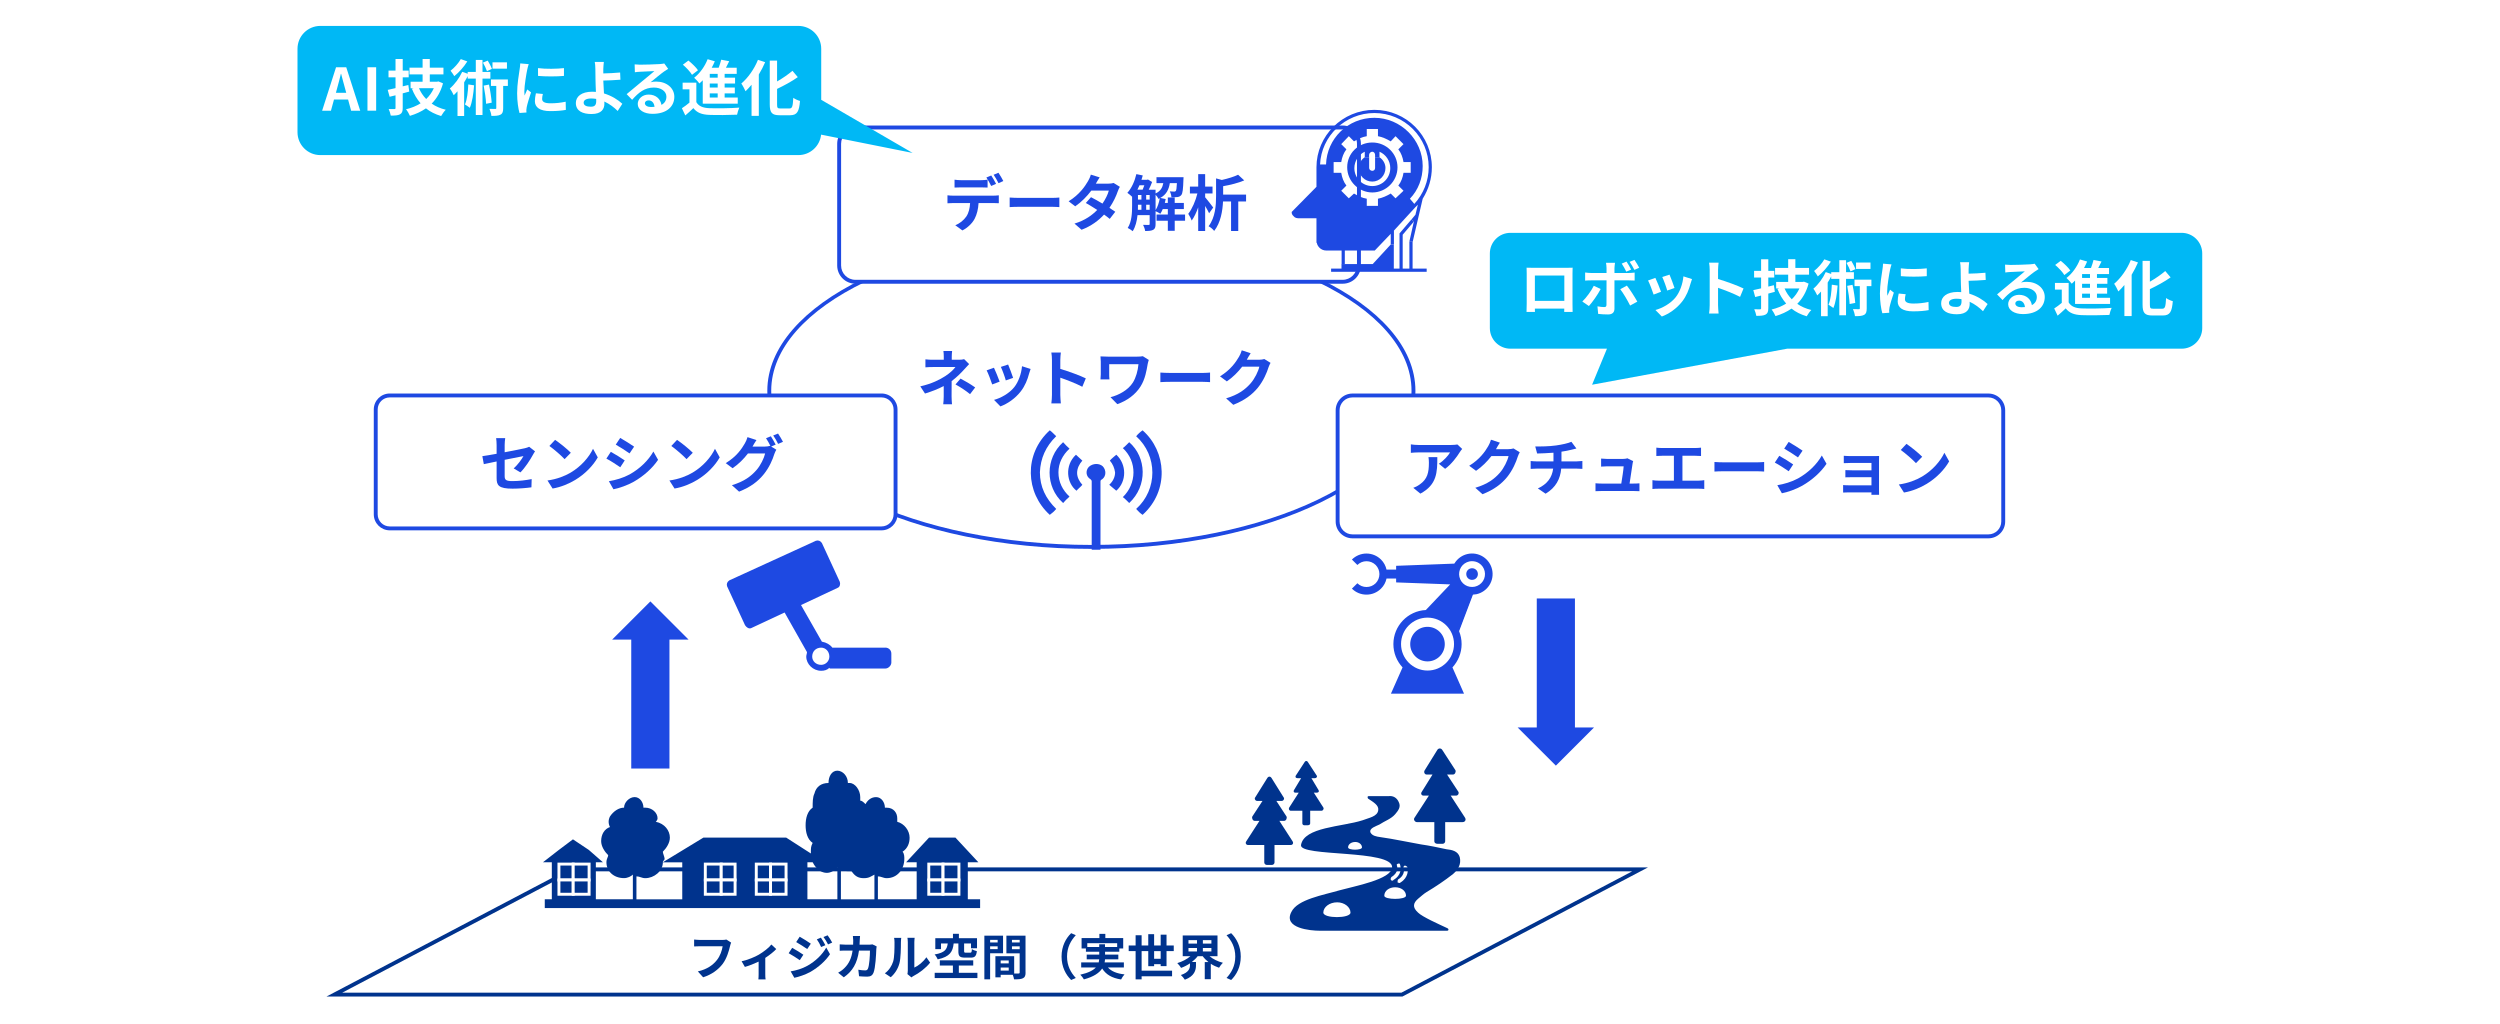 <?xml version="1.0" encoding="UTF-8"?><svg id="_レイヤー_2" xmlns="http://www.w3.org/2000/svg" width="820" height="336" viewBox="0 0 820 336"><defs><style>.cls-1,.cls-2,.cls-3,.cls-4{fill-rule:evenodd;}.cls-1,.cls-5{fill:#fff;}.cls-2,.cls-6{fill:#00338d;}.cls-7,.cls-4{fill:#00b8f5;}.cls-3,.cls-8{fill:#1e49e2;}</style></defs><g id="_レイヤー_3"><rect class="cls-5" width="820" height="336"/></g><g id="_レイヤー_1-2"><polygon class="cls-1" points="109.67 326.23 187.79 285.15 537.94 285.15 459.83 326.23 109.67 326.23"/><path class="cls-6" d="M459.99,326.87H107.07l80.55-42.36h352.91l-80.55,42.36ZM112.27,325.59h347.4l75.68-39.79H187.94l-75.68,39.79Z"/><path class="cls-1" d="M252.31,128.2c0-28.27,47.3-51.19,105.65-51.19s105.65,22.92,105.65,51.19-47.3,51.19-105.65,51.19-105.65-22.92-105.65-51.19"/><path class="cls-8" d="M357.97,180.03c-58.61,0-106.29-23.25-106.29-51.83s47.68-51.83,106.29-51.83,106.29,23.25,106.29,51.83-47.68,51.83-106.29,51.83ZM357.97,77.64c-57.9,0-105.01,22.68-105.01,50.55s47.11,50.55,105.01,50.55,105.01-22.68,105.01-50.55-47.11-50.55-105.01-50.55Z"/><path class="cls-8" d="M317.88,119.42c-.5.5-1.12,1.18-1.54,1.66-1.02,1.16-2.54,2.66-4.2,3.92,0,1.6-.02,3.78-.02,5.04,0,.8.08,1.94.14,2.56h-2.88c.08-.56.16-1.76.16-2.56v-3.42c-1.84.98-3.98,1.8-6.14,2.46l-1.54-2.36c3.86-.86,6.44-2.24,8.16-3.34,1.54-1,2.78-2.16,3.36-3h-7.24c-.72,0-1.98.04-2.6.1v-2.62c.76.12,1.86.14,2.56.14h3.46v-1.04c0-.62-.04-1.34-.12-1.84h2.86c-.06.48-.12,1.22-.12,1.84v1.04h2.4c.62,0,1.18-.06,1.66-.2l1.64,1.62ZM315.06,124.18c1.84,1,2.88,1.58,4.8,2.9l-1.68,2.2c-1.74-1.38-3.04-2.22-4.78-3.18l1.66-1.92Z"/><path class="cls-8" d="M327.88,125.18l-2.44.92c-.34-1.08-1.34-3.74-1.82-4.62l2.4-.86c.5,1.02,1.46,3.44,1.86,4.56ZM338.04,121.02c-.24.64-.36,1.06-.48,1.46-.52,2.02-1.36,4.1-2.72,5.86-1.86,2.4-4.36,4.08-6.7,4.96l-2.1-2.14c2.2-.58,4.98-2.1,6.64-4.18,1.36-1.7,2.32-4.36,2.54-6.86l2.82.9ZM332.3,123.94l-2.4.84c-.24-.98-1.12-3.4-1.62-4.44l2.38-.78c.38.86,1.36,3.46,1.64,4.38Z"/><path class="cls-8" d="M355,126.86c-2.06-1.08-5.06-2.24-7.22-2.98v5.66c0,.58.1,1.98.18,2.78h-3.12c.12-.78.2-1.98.2-2.78v-11.48c0-.72-.06-1.72-.2-2.42h3.12c-.08.7-.18,1.58-.18,2.42v2.94c2.68.78,6.52,2.2,8.36,3.1l-1.14,2.76Z"/><path class="cls-8" d="M376.8,118.06c-.12.3-.3,1.06-.36,1.34-.36,2.1-.82,5-2.38,7.42-1.66,2.62-4.38,4.62-7.58,5.74l-2.24-2.28c2.7-.66,5.78-2.32,7.36-4.82,1-1.62,1.62-3.84,1.82-6h-9.6v3.34c0,.3,0,1,.08,1.64h-2.94c.06-.62.1-1.12.1-1.64v-4.22c0-.54-.04-1.14-.1-1.68.64.04,1.52.08,2.44.08h9.56c.68,0,1.38-.04,1.9-.14l1.94,1.22Z"/><path class="cls-8" d="M380.6,122.2c.72.06,2.18.12,3.22.12h10.74c.92,0,1.82-.08,2.34-.12v3.14c-.48-.02-1.5-.1-2.34-.1h-10.74c-1.14,0-2.48.04-3.22.1v-3.14Z"/><path class="cls-8" d="M416.74,119.02c-.22.38-.5.94-.66,1.44-.54,1.78-1.68,4.44-3.48,6.68-1.9,2.32-4.32,4.14-8.08,5.64l-2.36-2.12c4.1-1.22,6.32-2.96,8.06-4.94,1.36-1.56,2.52-3.96,2.84-5.46h-5.62c-1.34,1.74-3.08,3.5-5.04,4.84l-2.24-1.66c3.5-2.14,5.24-4.72,6.24-6.44.3-.5.72-1.42.9-2.1l2.92.96c-.48.7-.98,1.6-1.22,2.04l-.06.1h4.02c.62,0,1.28-.1,1.74-.24l2.04,1.26Z"/><path class="cls-5" d="M280.57,41.82h159.82c2.95,0,5.34,2.39,5.34,5.34v39.92c0,2.95-2.39,5.34-5.34,5.34h-159.82c-2.94,0-5.34-2.39-5.34-5.34v-39.93c0-2.94,2.39-5.34,5.34-5.34Z"/><path class="cls-8" d="M440.4,93.06h-159.82c-3.3,0-5.98-2.68-5.98-5.98v-39.93c0-3.3,2.68-5.98,5.98-5.98h159.82c3.3,0,5.98,2.68,5.98,5.98v39.93c0,3.3-2.68,5.98-5.98,5.98ZM280.57,42.46c-2.59,0-4.69,2.11-4.69,4.69v39.93c0,2.59,2.11,4.7,4.69,4.7h159.82c2.59,0,4.7-2.11,4.7-4.7v-39.93c0-2.59-2.11-4.69-4.7-4.69h-159.82Z"/><path class="cls-8" d="M325.79,64.18c.42,0,1.3-.04,1.82-.12v2.6c-.5-.04-1.26-.06-1.82-.06h-4.82c-.12,2.06-.56,3.74-1.28,5.14-.7,1.38-2.24,2.94-4.02,3.84l-2.34-1.7c1.42-.54,2.82-1.68,3.62-2.86.82-1.24,1.16-2.74,1.24-4.42h-5.5c-.58,0-1.36.04-1.92.08v-2.62c.6.08,1.3.12,1.92.12h13.1ZM315.23,61.46c-.68,0-1.54.02-2.14.06v-2.58c.64.1,1.46.16,2.14.16h6.54c.68,0,1.48-.06,2.16-.16v2.58c-.68-.04-1.46-.06-2.16-.06h-6.54ZM325.11,61c-.42-.82-1.04-2-1.58-2.78l1.6-.66c.5.74,1.2,2,1.58,2.74l-1.6.7ZM327.51,60.08c-.42-.84-1.06-2-1.6-2.76l1.58-.66c.52.76,1.26,2.02,1.6,2.72l-1.58.7Z"/><path class="cls-8" d="M331.17,64.79c.72.06,2.18.12,3.22.12h10.74c.92,0,1.82-.08,2.34-.12v3.14c-.48-.02-1.5-.1-2.34-.1h-10.74c-1.14,0-2.48.04-3.22.1v-3.14Z"/><path class="cls-8" d="M367.31,61.28c-.22.38-.48.92-.66,1.42-.52,1.54-1.44,3.56-2.76,5.48.74.46,1.42.92,1.92,1.28l-1.82,2.34c-.48-.42-1.12-.9-1.86-1.42-1.78,1.94-4.14,3.74-7.38,4.98l-2.32-2.02c3.54-1.08,5.8-2.78,7.46-4.48-1.36-.88-2.72-1.7-3.74-2.28l1.7-1.9c1.06.54,2.42,1.3,3.76,2.1.98-1.42,1.78-3.06,2.08-4.26h-5.74c-1.4,1.86-3.26,3.78-5.28,5.16l-2.16-1.66c3.52-2.16,5.38-4.9,6.38-6.64.3-.48.72-1.4.9-2.1l2.9.9c-.48.7-1,1.62-1.24,2.04l-.02.02h4.1c.62,0,1.3-.08,1.74-.22l2.04,1.26Z"/><path class="cls-8" d="M388.71,72.41h-3.4v3.3h-2.26v-3.3h-3.7v-2.04h3.7v-1.8h-1.66c-.24.58-.5,1.1-.8,1.54-.34-.24-1.06-.62-1.56-.84v4.22c0,.94-.16,1.54-.76,1.88-.62.34-1.44.4-2.66.4-.06-.58-.38-1.48-.68-2.02.8.04,1.58.04,1.82.04s.34-.08.34-.34v-2.88h-3.98c-.2,1.88-.66,3.82-1.58,5.26-.34-.32-1.2-.86-1.64-1.06,1.34-2.06,1.44-5.04,1.44-7.28v-2.96c-.4-.4-1.14-1-1.56-1.28,1.36-1.46,2.42-3.8,2.96-6.14l2.1.44c-.12.48-.26.96-.42,1.42h1.82l.3-.1,1.36.84c-.28.78-.68,1.7-1.1,2.52h2.24v1.22c1.66-.76,2.26-1.92,2.54-3.38h-2.24v-1.94h8.88s-.02.5-.04.76c-.1,3.18-.26,4.56-.7,5.08-.34.42-.72.58-1.22.66-.44.06-1.22.08-2.02.06-.04-.62-.24-1.42-.54-1.92.62.06,1.16.08,1.44.08.24,0,.4-.04.54-.22.18-.22.28-.9.36-2.56h-2.32c-.34,2.08-1.1,3.74-3.14,4.86l1.78.36c-.08.42-.16.86-.28,1.28h.98v-1.8h2.26v1.8h3v2h-3v1.8h3.4v2.04ZM373.75,60.76c-.22.5-.44,1-.68,1.46h1.72c.2-.44.38-.96.56-1.46h-1.6ZM373.25,67.49c0,.42,0,.86-.02,1.32h1.16v-1.66h-1.14v.34ZM373.25,65.47h1.14v-1.5h-1.14v1.5ZM375.95,65.47h1.14v-1.5h-1.14v1.5ZM377.09,68.81v-1.66h-1.14v1.66h1.14ZM379.03,68.93c.66-1.02,1.14-2.48,1.38-3.9-.14.06-.28.14-.42.2-.18-.4-.58-.96-.96-1.36v5.06Z"/><path class="cls-8" d="M396.59,69.95c-.28-.62-.78-1.52-1.3-2.4v8.22h-2.28v-7.76c-.6,1.7-1.34,3.26-2.14,4.34-.22-.68-.74-1.62-1.12-2.22,1.26-1.58,2.42-4.3,3-6.68h-2.46v-2.24h2.72v-4.1h2.28v4.1h2.42v2.24h-2.42v1.26c.68.78,2.28,2.84,2.64,3.36l-1.34,1.88ZM408.71,66.07h-2.56v9.7h-2.36v-9.7h-2.64c-.14,3.06-.76,6.96-2.9,9.68-.34-.5-1.26-1.28-1.84-1.54,2.24-2.94,2.46-6.96,2.46-9.92v-5.78l1.88.52c2.02-.46,4-1.06,5.34-1.72l2.02,1.86c-2,.86-4.56,1.48-6.92,1.9v2.76h7.52v2.24Z"/><path class="cls-5" d="M127.84,129.71h161.3c2.54,0,4.6,2.06,4.6,4.6v34.4c0,2.54-2.06,4.6-4.6,4.6H127.84c-2.54,0-4.6-2.06-4.6-4.6v-34.4c0-2.54,2.06-4.6,4.6-4.6Z"/><path class="cls-8" d="M289.15,173.95H127.84c-2.89,0-5.24-2.35-5.24-5.24v-34.4c0-2.89,2.35-5.24,5.24-5.24h161.3c2.89,0,5.24,2.35,5.24,5.24v34.4c0,2.89-2.35,5.24-5.24,5.24ZM127.84,130.35c-2.18,0-3.96,1.77-3.96,3.96v34.4c0,2.18,1.77,3.96,3.96,3.96h161.3c2.18,0,3.96-1.77,3.96-3.96v-34.4c0-2.18-1.77-3.96-3.96-3.96H127.84Z"/><path class="cls-8" d="M168.49,153.64c1.32-1.18,2.64-3,3.2-4.04-.62.12-3.32.66-6.16,1.22v5.3c0,1.24.36,1.68,2.54,1.68s4.34-.28,6.32-.66l-.08,2.7c-1.66.24-4.06.44-6.2.44-4.56,0-5.22-1.1-5.22-3.46v-5.46c-1.78.36-3.36.68-4.2.88l-.48-2.62c.94-.12,2.7-.42,4.68-.78v-2.86c0-.66-.06-1.68-.16-2.28h2.98c-.1.6-.18,1.6-.18,2.28v2.36c2.92-.54,5.72-1.12,6.62-1.32.56-.14,1.04-.28,1.42-.48l1.92,1.5c-.18.28-.48.72-.66,1.08-.88,1.66-2.7,4.42-4.14,5.82l-2.2-1.3Z"/><path class="cls-8" d="M187.23,154.98c3.4-2.02,6.02-5.08,7.28-7.78l1.56,2.82c-1.52,2.7-4.18,5.46-7.4,7.4-2.02,1.22-4.6,2.34-7.42,2.82l-1.68-2.64c3.12-.44,5.72-1.46,7.66-2.62ZM187.23,148.5l-2.04,2.1c-1.04-1.12-3.54-3.3-5-4.32l1.88-2c1.4.94,4,3.02,5.16,4.22Z"/><path class="cls-8" d="M204.91,151.02l-1.46,2.24c-1.14-.78-3.2-2.14-4.56-2.84l1.46-2.22c1.34.72,3.54,2.1,4.56,2.82ZM206.53,155.6c3.4-1.9,6.18-4.64,7.78-7.5l1.54,2.72c-1.86,2.76-4.68,5.3-7.96,7.18-2.04,1.16-4.9,2.16-6.68,2.48l-1.5-2.64c2.24-.38,4.64-1.06,6.82-2.24ZM207.99,146.5l-1.5,2.22c-1.12-.78-3.2-2.14-4.52-2.88l1.46-2.2c1.32.74,3.52,2.14,4.56,2.86Z"/><path class="cls-8" d="M227.23,154.98c3.4-2.02,6.02-5.08,7.28-7.78l1.56,2.82c-1.52,2.7-4.18,5.46-7.4,7.4-2.02,1.22-4.6,2.34-7.42,2.82l-1.68-2.64c3.12-.44,5.72-1.46,7.66-2.62ZM227.23,148.5l-2.04,2.1c-1.04-1.12-3.54-3.3-5-4.32l1.88-2c1.4.94,4,3.02,5.16,4.22Z"/><path class="cls-8" d="M252.94,146.46l1.7,1.04c-.22.38-.5.94-.66,1.42-.54,1.8-1.68,4.46-3.5,6.68-1.9,2.34-4.3,4.16-8.06,5.66l-2.36-2.12c4.08-1.22,6.3-2.96,8.06-4.96,1.36-1.54,2.52-3.96,2.84-5.44h-5.64c-1.32,1.74-3.06,3.5-5.04,4.84l-2.24-1.68c3.52-2.12,5.26-4.7,6.24-6.42.32-.5.72-1.42.9-2.1l2.94.96c-.48.7-1,1.6-1.24,2.04l-.06.1h4.02c.62,0,1.3-.1,1.74-.24l.14.08c-.4-.8-.96-1.86-1.46-2.58l1.58-.64c.5.72,1.2,2,1.58,2.74l-1.48.62ZM255.2,142.2c.52.74,1.26,2.02,1.62,2.72l-1.6.68c-.4-.84-1.04-2-1.6-2.76l1.58-.64Z"/><path class="cls-5" d="M443.61,129.71h208.58c2.69,0,4.87,2.18,4.87,4.87v36.47c0,2.69-2.18,4.87-4.87,4.87h-208.58c-2.69,0-4.87-2.18-4.87-4.87v-36.47c0-2.69,2.18-4.87,4.87-4.87Z"/><path class="cls-8" d="M652.19,176.57h-208.58c-3.04,0-5.51-2.47-5.51-5.51v-36.47c0-3.04,2.47-5.51,5.51-5.51h208.58c3.04,0,5.51,2.47,5.51,5.51v36.47c0,3.04-2.47,5.51-5.51,5.51ZM443.61,130.35c-2.33,0-4.23,1.9-4.23,4.23v36.47c0,2.33,1.9,4.23,4.23,4.23h208.58c2.33,0,4.23-1.9,4.23-4.23v-36.47c0-2.33-1.9-4.23-4.23-4.23h-208.58Z"/><path class="cls-8" d="M479.6,147.25c-.22.26-.6.74-.78,1.04-.94,1.56-2.84,4.08-4.82,5.48l-2.06-1.66c1.6-.98,3.16-2.74,3.68-3.72h-10.42c-.84,0-1.5.06-2.44.14v-2.78c.76.12,1.6.2,2.44.2h10.78c.56,0,1.66-.06,2.02-.18l1.6,1.48ZM471.44,149.95c0,4.96-.1,9.04-5.56,11.96l-2.32-1.9c.64-.22,1.36-.56,2.1-1.1,2.54-1.76,3.02-3.88,3.02-7.16,0-.62-.04-1.16-.14-1.8h2.9Z"/><path class="cls-8" d="M498.48,148.35c-.22.38-.5.94-.66,1.44-.54,1.78-1.68,4.44-3.48,6.68-1.9,2.32-4.32,4.14-8.08,5.64l-2.36-2.12c4.1-1.22,6.32-2.96,8.06-4.94,1.36-1.56,2.52-3.96,2.84-5.46h-5.62c-1.34,1.74-3.08,3.5-5.04,4.84l-2.24-1.66c3.5-2.14,5.24-4.72,6.24-6.44.3-.5.72-1.42.9-2.1l2.92.96c-.48.7-.98,1.6-1.22,2.04l-.06.1h4.02c.62,0,1.28-.1,1.74-.24l2.04,1.26Z"/><path class="cls-8" d="M517.2,151.33c.42,0,1.38-.08,1.82-.12v2.58c-.54-.04-1.22-.08-1.76-.08h-5.18c-.3,3.36-1.74,6.2-5.12,8.22l-2.54-1.72c3.04-1.4,4.64-3.54,5.02-6.5h-5.5c-.62,0-1.36.04-1.88.08v-2.58c.54.06,1.22.12,1.84.12h5.64v-2.84c-1.92.16-4.02.22-5.36.26l-.62-2.32c1.52.04,4.62,0,6.82-.32,2-.28,4.04-.74,5.04-1.2l1.64,2.2c-.68.16-1.2.3-1.54.38-.98.26-2.16.48-3.36.66v3.18h5.04Z"/><path class="cls-8" d="M535.78,158.61c.52,0,1.44-.02,1.96-.08v2.58c-.4-.02-1.38-.06-1.9-.06h-10.54c-.72,0-1.22.02-1.98.06v-2.6c.54.06,1.28.1,1.98.1h6.48c.28-1.7.72-4.54.78-5.66h-5.4c-.64,0-1.42.06-2,.1v-2.64c.52.06,1.44.12,1.98.12h5.12c.42,0,1.24-.08,1.5-.22l1.92.94c-.1.26-.16.64-.2.84-.16,1.18-.68,4.62-.98,6.52h1.28Z"/><path class="cls-8" d="M557.14,157.65c.72,0,1.36-.08,1.86-.16v2.9c-.56-.08-1.4-.1-1.86-.1h-13.18c-.6,0-1.3.02-1.96.1v-2.9c.62.12,1.34.16,1.96.16h5.08v-8.16h-3.86c-.54,0-1.4.04-1.9.08v-2.74c.52.08,1.34.12,1.9.12h10.88c.6,0,1.3-.06,1.88-.12v2.74c-.6-.04-1.3-.08-1.88-.08h-4.22v8.16h5.3Z"/><path class="cls-8" d="M562.34,151.53c.72.06,2.18.12,3.22.12h10.74c.92,0,1.82-.08,2.34-.12v3.14c-.48-.02-1.5-.1-2.34-.1h-10.74c-1.14,0-2.48.04-3.22.1v-3.14Z"/><path class="cls-8" d="M588.16,152.33l-1.46,2.24c-1.14-.78-3.2-2.14-4.56-2.84l1.46-2.22c1.34.72,3.54,2.1,4.56,2.82ZM589.78,156.91c3.4-1.9,6.18-4.64,7.78-7.5l1.54,2.72c-1.86,2.76-4.68,5.3-7.96,7.18-2.04,1.16-4.9,2.16-6.68,2.48l-1.5-2.64c2.24-.38,4.64-1.06,6.82-2.24ZM591.24,147.81l-1.5,2.22c-1.12-.78-3.2-2.14-4.52-2.88l1.46-2.2c1.32.74,3.52,2.14,4.56,2.86Z"/><path class="cls-8" d="M616.32,160.94c0,.32.02,1,.02,1.36h-2.52c.02-.18.02-.5.02-.8h-7.58c-.56,0-1.38.04-1.72.06v-2.46c.34.04,1.02.08,1.74.08h7.56v-2.66h-6.38c-.76,0-1.72.02-2.18.04v-2.36c.52.04,1.42.06,2.18.06h6.38v-2.42h-6.6c-.74,0-2,.04-2.48.08v-2.42c.52.06,1.74.1,2.48.1h7.56c.48,0,1.22-.02,1.54-.04-.02.26-.02.92-.02,1.34v10.04Z"/><path class="cls-8" d="M630.48,156.29c3.4-2.02,6.02-5.08,7.28-7.78l1.56,2.82c-1.52,2.7-4.18,5.46-7.4,7.4-2.02,1.22-4.6,2.34-7.42,2.82l-1.68-2.64c3.12-.44,5.72-1.46,7.66-2.62ZM630.48,149.81l-2.04,2.1c-1.04-1.12-3.54-3.3-5-4.32l1.88-2c1.4.94,4,3.02,5.16,4.22Z"/><path class="cls-3" d="M476.08,218.85l3.38,7.6h-22.48l3.38-7.6c2.16,1.92,4.89,3.08,7.86,3.08s5.7-1.16,7.86-3.08"/><path class="cls-3" d="M483.43,193.71l-5.1,13.44c-2.25-3.59-6.05-6.14-10.45-6.68l9.89-10.48c.65.97,1.48,1.83,2.53,2.48.97.63,2.02,1.02,3.13,1.23"/><path class="cls-3" d="M458.38,186.1l18.93-.91c-.44,1.86-.42,3.83,0,5.66l-18.93-.91v-3.85Z"/><path class="cls-3" d="M476.92,211.25c0-4.77-3.89-8.67-8.69-8.67s-8.69,3.89-8.69,8.67,3.89,8.69,8.69,8.69,8.69-3.89,8.69-8.69M476.38,186.31l-17.01.63v2.69l17.01.63c-.37-1.25-.39-2.64,0-3.94M478.26,226.09l-3.01-6.12c-1.92,1.55-4.38,2.48-7.02,2.48s-5.1-.93-7.02-2.48l-3.01,6.12h20.07ZM477.7,205.3l3.94-10.36c-.86-.16-1.69-.49-2.43-.95-.81-.51-1.46-1.16-1.95-1.9l-7.67,8.07c3.41.42,6.35,2.36,8.11,5.15M486.42,190.58c1.25-1.99.67-4.61-1.3-5.86-.7-.44-1.48-.65-2.27-.65-.3,0-.62.02-.93.09-1.11.26-2.06.9-2.67,1.85-1.25,1.97-.67,4.61,1.3,5.86.95.6,2.09.79,3.2.56,1.11-.25,2.04-.9,2.67-1.85M486.46,182.61c3.13,1.99,4.06,6.16,2.06,9.32-.97,1.51-2.46,2.57-4.22,2.97-.39.07-.79.12-1.18.14l-4.54,11.98c.53,1.32.83,2.74.83,4.24,0,2.94-1.16,5.63-3.01,7.65l3.8,8.62h-23.98l3.82-8.62c-1.88-2.02-3.01-4.71-3.01-7.65,0-5.98,4.73-10.89,10.64-11.17l7.99-8.41-17.73-.65v-1.27h-3.15c-.26,1.25-.88,2.39-1.81,3.31-1.27,1.27-2.97,1.97-4.77,1.97s-3.5-.7-4.77-1.97l1.79-1.76c.81.79,1.85,1.23,2.99,1.23s2.2-.44,3.01-1.23c.79-.81,1.23-1.88,1.23-3.01s-.44-2.18-1.23-2.99c-.81-.79-1.88-1.23-3.01-1.23s-2.18.44-2.99,1.23l-1.79-1.78c1.27-1.25,2.97-1.97,4.77-1.97s3.5.72,4.77,1.97c.93.93,1.55,2.09,1.81,3.31h3.15v-1.25l19.09-.72s.07-.12.12-.19c.97-1.51,2.46-2.57,4.22-2.97,1.76-.39,3.57-.07,5.1.9"/><path class="cls-3" d="M484.73,188.05c.14,1.07-.6,2.02-1.65,2.13-1.07.14-2.02-.6-2.13-1.65-.14-1.07.6-2.02,1.65-2.13,1.07-.14,2.02.6,2.13,1.65"/><path class="cls-3" d="M462.55,211.27c0-3.13,2.54-5.67,5.67-5.67s5.67,2.54,5.67,5.67-2.54,5.67-5.67,5.67-5.67-2.54-5.67-5.67"/><path class="cls-3" d="M450.79,37.07c-9.56,0-17.42,7.58-17.81,16.87h1.96c.26-8.5,7.2-15.3,15.85-15.3s15.85,7.19,15.85,15.82c0,4.05-1.44,7.85-4.19,10.72l1.44,1.7c3.01-3.27,4.72-7.58,4.72-12.03,0-9.81-7.99-17.78-17.82-17.78M448.3,65.18v2.35h3.67v-2.35c1.44-.26,2.88-.92,4.19-1.7l1.57,1.57,2.62-2.48-1.7-1.7c.92-1.18,1.44-2.61,1.7-4.18h2.36v-3.53h-2.36c-.26-1.57-.79-3.01-1.7-4.18l1.7-1.7-2.62-2.61-1.57,1.7c-1.31-.78-2.75-1.44-4.19-1.7v-2.35h-3.67v2.35c-1.57.26-2.88.91-4.19,1.7l-1.7-1.7-2.49,2.61,1.7,1.7c-.92,1.18-1.44,2.62-1.7,4.18h-2.49v3.53h2.49c.26,1.57.79,3.01,1.7,4.18l-1.7,1.7,2.49,2.48,1.7-1.57c1.31.78,2.62,1.44,4.19,1.7M457.21,75.64v4.58h-1.05v-3.53l-5.24,5.49h-9.82v4.45h-1.05v-4.45h-4.98c-1.96,0-3.01-1.57-3.14-2.48l-.13-.13v-7.97h-5.63c-.79,0-1.44-.13-1.83-.65-.66-.52-.66-1.18-.66-1.18v-.26l8.12-8.24v-6.41c0-10.33,8.51-18.83,18.99-18.83s18.86,8.5,18.86,18.83c0,3.66-1.05,7.19-3.01,10.33l-3.28,14.12h-1.05v-.26l1.44-6.41-.79-.65,1.31-1.57.79-3.27c-.26.26-.52.52-.79.78l-7.07,7.71Z"/><path class="cls-3" d="M447.64,51.6v-1.84c-1.96.92-3.41,3.02-3.41,5.37,0,3.28,2.62,5.9,5.89,5.9s5.89-2.62,5.89-5.9c0-2.36-1.44-4.46-3.54-5.37v1.84h-1.44v-.79c0-.52-.39-1.05-.92-1.05s-1.05.52-1.05,1.05v.79h-1.44ZM458.38,54.87c0,4.59-3.8,8.26-8.25,8.26s-8.25-3.67-8.25-8.26,3.67-8.13,8.25-8.13,8.25,3.67,8.25,8.13"/><polygon class="cls-3" points="460.08 88.1 462.28 88.1 462.28 79.3 463.33 79.3 463.33 88.1 467.95 88.1 467.95 89.15 436.6 89.15 436.6 88.1 440.01 88.1 440.01 86.62 441.06 86.62 450.24 86.62 456.12 80.24 457.17 80.24 457.17 88.1 459.04 88.1 459.04 76.55 462.94 71.99 463.77 72.65 460.08 76.99 460.08 88.1"/><path class="cls-3" d="M445.68,55.11c0-1.44.78-2.75,1.96-3.53h1.44v3.53c0,.52.52.92,1.04.92s.91-.39.91-.92v-3.53h1.44c1.17.78,1.96,2.09,1.96,3.53,0,2.48-1.96,4.45-4.31,4.45-2.48,0-4.44-1.96-4.44-4.45"/><path class="cls-3" d="M269.34,218.07c-1.71,0-2.94-1.23-2.94-2.7,0-1.72,1.22-2.94,2.94-2.94,1.47,0,2.69,1.23,2.69,2.94,0,1.47-1.22,2.7-2.69,2.7M290.39,212.43h-17.38c-.73-.98-1.96-1.72-3.43-1.96l-6.85-12.01,12-5.64c.73-.24.98-1.23.73-1.96l-5.88-12.75c-.49-.74-1.22-.98-1.96-.74l-28.4,12.99c-.73.49-.98,1.23-.73,1.96l5.88,12.75c.49.73,1.22,1.23,1.96.98l11.02-5.15,7.34,12.99c0,.49-.24.98-.24,1.47,0,2.45,2.2,4.66,4.9,4.66.98,0,1.96-.24,2.69-.98q0,.24.24.24h18.12c.98,0,1.96-.98,1.96-1.96v-2.94c0-1.22-.98-1.96-1.96-1.96"/><path class="cls-3" d="M360.95,180.31h-2.87v-22.4c0-.35-.19-.53-.38-.71-1.53-.88-1.72-2.82-.57-4.06,1.34-1.24,3.44-1.24,4.59-.18,1.15,1.24,1.15,3.18-.19,4.23-.38.18-.57.35-.57.71v22.4Z"/><path class="cls-3" d="M374.77,168.87c-.77-.53-1.53-1.24-2.11-1.94,7.09-6.36,7.09-17.48,0-23.84.58-.71,1.34-1.41,2.11-1.94,7.86,6.89,8.82,19.78,0,27.72"/><path class="cls-3" d="M346.43,166.93c-.57.71-1.34,1.41-2.1,1.94-8.01-7.24-8.59-19.95,0-27.73.76.53,1.34,1.24,2.1,1.94-3.43,3.36-5.15,7.24-5.34,11.83,0,4.77,1.91,8.65,5.34,12.01"/><path class="cls-3" d="M370.38,164.99c-.76-.71-1.33-1.41-2.09-1.94,4.56-4.41,4.75-11.65,0-16.07.76-.53,1.33-1.24,2.09-1.94,5.7,4.94,6.09,14.3,0,19.95"/><path class="cls-3" d="M348.7,164.99c-5.92-5.3-5.92-14.66,0-19.95.57.71,1.34,1.41,2.1,2.12-2.29,2.12-3.63,4.77-3.63,7.77,0,3.18,1.34,5.83,3.63,7.95-.76.71-1.53,1.41-2.1,2.12"/><path class="cls-3" d="M366.13,160.95c-.77-.71-1.53-1.23-2.3-1.94,1.15-1.06,1.92-2.47,1.92-4.05-.19-1.41-.77-2.82-1.72-3.88.57-.7,1.34-1.23,2.11-1.94,3.45,3.17,3.45,8.81,0,11.81"/><path class="cls-3" d="M355.01,159.02c-.57.71-1.34,1.23-1.91,1.94-3.24-2.47-4-8.28-.19-11.81.76.71,1.33,1.23,2.1,1.94-.95,1.06-1.72,2.47-1.72,4.05,0,1.41.76,2.82,1.72,3.88"/><path class="cls-2" d="M480.57,268.27l-4.75-7.31h1.78c.59,0,.99-.59.79-1.19l-3.76-5.73h1.98c.59,0,.99-.79.79-1.38l-4.36-6.72c-.39-.59-1.19-.59-1.58,0l-4.16,6.72c-.4.59,0,1.38.59,1.38h1.98l-3.56,5.73c-.4.59,0,1.19.59,1.19h1.78l-4.75,7.31c-.4.59.2,1.38.79,1.38h5.74v6.32c0,.4.39.79.99.79h1.78c.4,0,.79-.4.79-.79v-6.32h5.74c.79,0,1.19-.79.79-1.38"/><path class="cls-2" d="M423.98,275.97l-4.35-6.73h1.58c.59,0,.99-.79.79-1.39l-3.36-5.15h1.78c.59,0,.99-.79.59-1.19l-3.95-6.33c-.39-.59-.99-.59-1.38,0l-3.95,6.33c-.4.4,0,1.19.59,1.19h1.78l-3.36,5.15c-.2.59.2,1.39.79,1.39h1.58l-4.35,6.73c-.39.59,0,1.19.59,1.19h5.33v5.74c0,.4.4.79.79.79h1.78c.39,0,.79-.4.79-.79v-5.74h5.34c.59,0,.99-.59.59-1.19"/><path class="cls-2" d="M434.1,264.94l-3.17-4.95h.99c.59,0,.79-.4.59-.79l-2.37-3.96h1.19c.4,0,.79-.4.59-.79l-2.97-4.55c-.2-.4-.79-.4-.99,0l-2.97,4.55c-.2.4,0,.79.59.79h1.19l-2.37,3.96c-.2.4,0,.79.4.79h1.19l-3.17,4.95c-.2.4,0,.99.59.99h3.76v4.16c0,.4.4.59.59.59h1.19c.4,0,.79-.2.79-.59v-4.16h3.76c.4,0,.79-.59.59-.99"/><path class="cls-2" d="M459.39,289.44q-.2.2-.4.2c-.2,0-.4-.2-.59-.2,0-.4,0-.79.2-.99,2.57-1.58,1.78-3.76,1.78-3.76-.2-.2,0-.59.39-.79.2,0,.6.2.79.4.4.99.4,3.56-2.18,5.15M454.05,293.79c0-1.58,1.58-2.77,3.56-2.77s3.56,1.19,3.56,2.77c0,1.39-7.13,1.39-7.13,0M434.05,299.33c0-1.78,1.98-3.37,4.55-3.37,2.38,0,4.36,1.58,4.36,3.37,0,1.98-8.91,1.98-8.91,0M456.42,287.65c2.57-1.58,1.78-3.56,1.78-3.76-.2-.2,0-.59.4-.59.2-.2.59,0,.59.2.39,1.19.59,3.56-2.18,5.15,0,.2-.2.2-.2.2-.2,0-.4,0-.59-.2-.2-.4,0-.79.2-.99M442.17,277.95c0-.99.99-1.78,2.38-1.78,1.19,0,2.18.79,2.18,1.78s-4.55.99-4.55,0M478.79,281.12c-.59-1.98-2.57-2.38-4.36-2.57-2.77-.59-5.54-1.19-8.31-1.58-4.55-.79-8.91-1.78-13.26-2.38-1.39-.2-2.77-.4-3.37-1.58-.4-1.39,1.78-1.98,2.97-2.57,1.78-1.19,3.76-1.78,5.15-3.37.99-1.19,1.98-2.38,1.19-3.96-.59-1.39-1.78-2.18-3.37-1.98h-6.53c-.4,0-.4.4-.2.79,1.78,1.19,3.56,2.18,3.37,3.76-.2,2.18-3.17,2.57-5.15,3.37-6.73,2.18-19.2,2.18-20.19,8.12-.59,3.96,30.09,1.39,29.89,7.32-.2,3.96-12.27,6.14-17.22,7.52-5.35,1.58-13.86,2.97-15.84,7.13-2.77,5.34,6.34,6.14,9.3,6.14h41.77c.59,0,.59-.59.2-.79-2.97-1.39-8.31-3.76-9.7-5.15-1.98-1.78-1.58-3.17,0-4.55.99-.79,1.78-1.58,2.77-2.18,2.97-1.78,5.94-3.76,8.71-5.94,1.58-1.39,2.77-3.17,2.18-5.54"/><polygon class="cls-3" points="207.05 252.09 207.05 209.78 200.79 209.78 213.32 197.26 225.84 209.78 219.58 209.78 219.58 252.09 207.05 252.09"/><polygon class="cls-3" points="504.06 196.3 504.06 238.61 497.79 238.61 510.32 251.13 522.84 238.61 516.58 238.61 516.58 196.3 504.06 196.3"/><path class="cls-2" d="M275.82,294.97v-9.82c.58.58,1.73.58,2.89.58h.58c1.16,1.73,2.31,2.31,4.05,2.31s2.31-.58,3.47-1.16v8.09h-10.98M264.83,294.97v-12.14h1.73c1.16,2.31,2.89,3.47,4.63,3.47,1.16,0,2.31-.58,3.47-1.73v10.4h-9.83M208.75,294.97v-7.51c1.16,0,1.73.58,2.89.58,2.89,0,5.78-2.31,5.78-5.2h6.36v12.14h-15.03M317.44,294.97v-12.14h3.47l-7.52-8.09h-8.67l-7.52,8.09h3.47v12.14h-12.72v-7.51c1.16,0,1.73.58,2.89.58,3.47,0,5.78-2.89,5.78-6.36,0-.58,0-1.73-.58-2.31,1.73-1.16,2.31-2.89,2.31-4.62,0-2.31-1.74-4.62-4.05-5.2v-1.16c0-1.73-1.16-3.47-3.47-3.47h-.58c0-1.73-1.16-3.47-2.89-3.47s-2.89,1.16-3.47,2.31c-.58-.58-1.16-1.16-1.73-1.16v-1.16c0-2.31-1.73-4.62-3.47-4.62h-.58c0-2.31-1.74-4.04-3.47-4.04s-2.89,1.73-2.89,4.04c-2.31,0-4.05,1.16-4.62,3.47-.58,1.16-.58,2.89-.58,4.62-1.73,1.16-2.31,3.47-2.31,5.78s.58,4.62,2.31,5.78c-.58,1.16-.58,1.73-.58,2.89v.58l-8.09-5.2h-27.17l-13.3,8.09c0-.58.58-.58.58-1.16s-.58-1.73-.58-2.31c1.16-1.16,2.31-2.89,2.31-4.62,0-2.31-1.73-4.62-4.62-5.2q.58-.58.58-1.16c0-1.73-1.74-3.47-4.05-3.47h-.58c0-1.73-1.16-3.47-2.89-3.47s-3.47,1.73-3.47,3.47c-1.73,0-3.47,1.16-4.62,2.89-.58,1.16-.58,2.31,0,3.47-1.73.58-2.89,2.31-2.89,4.62,0,1.73,1.16,3.47,2.31,4.62,0,.58-.58,1.16-.58,2.31,0,2.89,2.31,5.2,5.78,5.2,1.16,0,2.31-.58,2.89-1.16v8.09h-12.14v-12.14h2.31l-4.62-4.04-5.2-3.47-4.62,3.47-5.2,4.04h2.89v12.14h-2.31v2.89h142.79v-2.89h-4.05"/><rect class="cls-6" x="183.33" y="283.42" width="4.68" height="5.22"/><path class="cls-5" d="M188.49,289.12h-5.64v-6.18h5.64v6.18ZM183.81,288.15h3.72v-4.25h-3.72v4.25Z"/><rect class="cls-6" x="188.01" y="283.42" width="5.22" height="5.22"/><path class="cls-5" d="M193.71,289.12h-6.18v-6.18h6.18v6.18ZM188.49,288.15h4.25v-4.25h-4.25v4.25Z"/><rect class="cls-6" x="183.33" y="288.63" width="4.68" height="4.68"/><path class="cls-5" d="M188.49,293.8h-5.64v-5.64h5.64v5.64ZM183.81,292.83h3.72v-3.72h-3.72v3.72Z"/><rect class="cls-6" x="188.01" y="288.63" width="5.22" height="4.68"/><path class="cls-5" d="M193.71,293.8h-6.18v-5.64h6.18v5.64ZM188.49,292.83h4.25v-3.72h-4.25v3.72Z"/><rect class="cls-6" x="231.34" y="283.42" width="5.22" height="5.22"/><path class="cls-5" d="M237.04,289.12h-6.18v-6.18h6.18v6.18ZM231.82,288.15h4.25v-4.25h-4.25v4.25Z"/><rect class="cls-6" x="236.56" y="283.42" width="4.55" height="5.22"/><path class="cls-5" d="M241.59,289.12h-5.51v-6.18h5.51v6.18ZM237.04,288.15h3.59v-4.25h-3.59v4.25Z"/><rect class="cls-6" x="231.34" y="288.63" width="5.22" height="4.68"/><path class="cls-5" d="M237.04,293.8h-6.18v-5.64h6.18v5.64ZM231.82,292.83h4.25v-3.72h-4.25v3.72Z"/><rect class="cls-6" x="236.56" y="288.63" width="4.55" height="4.68"/><path class="cls-5" d="M241.59,293.8h-5.51v-5.64h5.51v5.64ZM237.04,292.83h3.59v-3.72h-3.59v3.72Z"/><rect class="cls-6" x="248.06" y="283.42" width="4.68" height="5.22"/><path class="cls-5" d="M253.22,289.12h-5.64v-6.18h5.64v6.18ZM248.54,288.15h3.72v-4.25h-3.72v4.25Z"/><rect class="cls-6" x="252.74" y="283.42" width="5.08" height="5.22"/><path class="cls-5" d="M258.31,289.12h-6.04v-6.18h6.04v6.18ZM253.22,288.15h4.12v-4.25h-4.12v4.25Z"/><rect class="cls-6" x="248.06" y="288.63" width="4.68" height="4.68"/><path class="cls-5" d="M253.22,293.8h-5.64v-5.64h5.64v5.64ZM248.54,292.83h3.72v-3.72h-3.72v3.72Z"/><rect class="cls-6" x="252.74" y="288.63" width="5.08" height="4.68"/><path class="cls-5" d="M258.31,293.8h-6.04v-5.64h6.04v5.64ZM253.22,292.83h4.12v-3.72h-4.12v3.72Z"/><rect class="cls-6" x="304.63" y="283.42" width="4.68" height="5.22"/><path class="cls-5" d="M309.8,289.12h-5.64v-6.18h5.64v6.18ZM305.12,288.15h3.72v-4.25h-3.72v4.25Z"/><rect class="cls-6" x="309.31" y="283.42" width="5.22" height="5.22"/><path class="cls-5" d="M315.01,289.12h-6.18v-6.18h6.18v6.18ZM309.8,288.15h4.25v-4.25h-4.25v4.25Z"/><rect class="cls-6" x="304.63" y="288.63" width="4.68" height="4.68"/><path class="cls-5" d="M309.8,293.8h-5.64v-5.64h5.64v5.64ZM305.12,292.83h3.72v-3.72h-3.72v3.72Z"/><rect class="cls-6" x="309.31" y="288.63" width="5.22" height="4.68"/><path class="cls-5" d="M315.01,293.8h-6.18v-5.64h6.18v5.64ZM309.8,292.83h4.25v-3.72h-4.25v3.72Z"/><path class="cls-6" d="M239.81,309.18c-.14.32-.27.77-.35,1.12-.37,1.57-1.07,4.05-2.4,5.83-1.46,1.92-3.59,3.51-6.43,4.42l-1.74-1.92c3.17-.74,4.98-2.13,6.27-3.75,1.06-1.33,1.66-3.15,1.87-4.51h-7.46c-.72,0-1.49.03-1.9.06v-2.26c.48.05,1.39.13,1.92.13h7.4c.32,0,.83-.02,1.26-.13l1.57,1.01Z"/><path class="cls-6" d="M254.61,311.29c-.75.83-2.15,1.95-3.6,2.9v5.33c0,.56.02,1.41.11,1.73h-2.37c.05-.32.08-1.17.08-1.73v-4.11c-1.41.67-3.17,1.38-4.51,1.74l-1.07-1.86c2.06-.43,4.39-1.42,5.65-2.16,1.63-.96,3.31-2.29,4.11-3.33l1.6,1.49Z"/><path class="cls-6" d="M263.5,313.15l-1.17,1.79c-.91-.64-2.58-1.71-3.65-2.29l1.15-1.76c1.09.58,2.85,1.68,3.67,2.26ZM264.78,316.8c2.72-1.52,4.96-3.71,6.23-6l1.23,2.18c-1.47,2.23-3.75,4.24-6.35,5.76-1.63.91-3.94,1.71-5.35,1.97l-1.2-2.1c1.79-.3,3.71-.85,5.44-1.81ZM265.95,309.53l-1.18,1.76c-.9-.62-2.56-1.7-3.62-2.29l1.15-1.76c1.06.58,2.82,1.71,3.65,2.29ZM270.72,310.03l-1.39.59c-.46-1.01-.83-1.7-1.41-2.51l1.33-.56c.46.67,1.1,1.75,1.47,2.48ZM272.96,309.16l-1.36.61c-.51-1.01-.91-1.63-1.5-2.43l1.36-.56c.5.64,1.12,1.68,1.5,2.38Z"/><path class="cls-6" d="M287.54,310.43c-.05.27-.11.67-.11.85-.06,1.73-.26,6.19-.94,7.83-.35.82-.96,1.23-2.06,1.23-.91,0-1.87-.06-2.66-.13l-.24-2.14c.78.14,1.62.22,2.24.22.51,0,.74-.18.91-.56.46-1.01.67-4.21.67-5.94h-3.6c-.59,4.23-2.11,6.74-4.98,8.77l-1.86-1.5c.67-.37,1.46-.91,2.1-1.57,1.49-1.47,2.29-3.27,2.64-5.7h-2.11c-.54,0-1.42,0-2.11.06v-2.1c.67.06,1.5.11,2.11.11h2.29c.02-.45.03-.91.03-1.39,0-.35-.05-1.09-.11-1.47h2.35c-.05.37-.08,1.04-.1,1.42-.02.5-.03.98-.06,1.44h3.01c.4,0,.82-.05,1.22-.11l1.38.67Z"/><path class="cls-6" d="M290.22,319.25c1.41-.99,2.27-2.47,2.72-3.83.45-1.38.46-4.4.46-6.34,0-.64-.05-1.07-.14-1.46h2.35c-.02.06-.11.78-.11,1.44,0,1.89-.05,5.27-.48,6.88-.48,1.81-1.47,3.38-2.85,4.59l-1.95-1.3ZM297.63,319.49c.06-.3.13-.75.13-1.18v-9.33c0-.72-.11-1.33-.13-1.38h2.38s-.11.67-.11,1.39v8.37c1.3-.56,2.88-1.82,3.95-3.38l1.23,1.76c-1.33,1.73-3.63,3.46-5.43,4.37-.34.18-.5.32-.7.48l-1.33-1.1Z"/><path class="cls-6" d="M312.8,309.45c-.29,2.66-1.17,4.34-5.23,5.22-.16-.45-.64-1.22-1.02-1.6,3.49-.61,4.05-1.73,4.31-3.62h-2.21v1.86h-1.87v-3.59h5.79v-1.44h1.95v1.44h5.94v3.31h-1.97v-1.58h-2.26v2.53c0,.43.1.5.59.5h1.42c.4,0,.48-.16.54-1.17.35.27,1.14.54,1.63.66-.19,1.68-.7,2.13-1.98,2.13h-1.9c-1.79,0-2.18-.51-2.18-2.1v-2.55h-1.55ZM320.59,319.07v1.73h-14.01v-1.73h5.97v-2.38h-4.29v-1.71h10.96v1.71h-4.72v2.38h6.08Z"/><path class="cls-6" d="M324.76,312.67v8.56h-1.89v-14.34h6.13v5.78h-4.24ZM324.76,308.27v.85h2.47v-.85h-2.47ZM327.23,311.31v-.91h-2.47v.91h2.47ZM336.39,318.97c0,1.02-.21,1.58-.85,1.89-.62.32-1.55.37-2.93.37-.05-.4-.22-.99-.42-1.49h-3.97v.82h-1.73v-6.93h6.16v5.68c.62.02,1.22.02,1.42,0,.29,0,.38-.1.38-.35v-6.26h-4.35v-5.81h6.27v12.08ZM328.22,315.04v.96h2.64v-.96h-2.64ZM330.86,318.35v-.99h-2.64v.99h2.64ZM331.92,308.27v.85h2.54v-.85h-2.54ZM334.46,311.34v-.94h-2.54v.94h2.54Z"/><path class="cls-6" d="M348.19,313.76c0-3.43,1.42-5.99,3.15-7.68l1.52.67c-1.6,1.73-2.87,3.94-2.87,7.01s1.26,5.28,2.87,7.01l-1.52.67c-1.73-1.7-3.15-4.26-3.15-7.68Z"/><path class="cls-6" d="M363.38,317.31c1.14,1.28,2.93,2.02,5.46,2.29-.38.4-.88,1.15-1.12,1.67-3.04-.48-4.95-1.62-6.21-3.6-.94,1.42-2.72,2.69-5.99,3.57-.22-.42-.77-1.14-1.18-1.54,2.69-.61,4.23-1.44,5.11-2.38h-4.82v-1.65h5.75c.08-.34.13-.67.16-1.01h-4.1v-1.54h4.11v-.96h-4.37v-1.06h-1.42v-3.41h5.84v-1.39h1.95v1.39h5.86v3.41h-1.28v1.06h-4.67v.96h4.35v1.54h-4.37c-.02.34-.05.67-.13,1.01h6.32v1.65h-5.25ZM360.54,310.62v-.91h1.9v.91h3.99v-1.26h-9.8v1.26h3.91Z"/><path class="cls-6" d="M380.7,316.89v-.64h-2.15v.66h-1.92v-4.95h-2.18v6.42h9.99v1.84h-9.99v1.01h-1.97v-9.27h-2.27v-1.84h2.27v-3.36h1.97v3.36h2.18v-3.71h1.92v3.71h2.15v-3.55h1.92v3.55h2.37v1.84h-2.37v4.93h-1.92ZM380.7,314.48v-2.51h-2.15v2.51h2.15Z"/><path class="cls-6" d="M396.72,313.63c1.15.96,2.74,1.75,4.39,2.16-.4.38-.98,1.12-1.26,1.63-.96-.32-1.87-.75-2.71-1.3v5.06h-1.98v-5.63h1.2c-.72-.58-1.36-1.2-1.87-1.92h-1.65c-.53.71-1.2,1.33-1.92,1.91h1.36v1.1c0,1.52-.46,3.54-3.65,4.71-.26-.46-.9-1.18-1.31-1.54,2.67-.88,2.99-2.22,2.99-3.25v-.58c-.91.62-1.89,1.12-2.91,1.49-.27-.46-.83-1.17-1.25-1.57,1.6-.46,3.19-1.3,4.32-2.27h-2.54v-6.8h11.41v6.8h-2.61ZM389.82,309.51h2.8v-1.15h-2.8v1.15ZM389.82,312.09h2.8v-1.15h-2.8v1.15ZM397.34,308.36h-2.8v1.15h2.8v-1.15ZM397.34,310.94h-2.8v1.15h2.8v-1.15Z"/><path class="cls-6" d="M406.97,313.76c0,3.42-1.42,5.99-3.15,7.68l-1.52-.67c1.6-1.73,2.87-3.94,2.87-7.01s-1.26-5.28-2.87-7.01l1.52-.67c1.73,1.7,3.15,4.26,3.15,7.68Z"/><path class="cls-4" d="M98.22,15.99c0-3.78,3.07-6.85,6.85-6.85h156.8c3.78,0,6.85,3.07,6.85,6.85v17.11l26.95,15.66-26.95-5.39c0,3.78-3.07,6.85-6.85,6.85H105.07c-3.78,0-6.85-3.07-6.85-6.85V15.99Z"/><path class="cls-7" d="M261.87,50.87H105.07c-4.13,0-7.49-3.36-7.49-7.49V15.99c0-4.13,3.36-7.49,7.49-7.49h156.8c4.13,0,7.49,3.36,7.49,7.49v16.75l29.97,17.42-30.01-6c-.39,3.77-3.58,6.71-7.45,6.71ZM105.07,9.79c-3.42,0-6.21,2.78-6.21,6.2v27.39c0,3.42,2.78,6.21,6.21,6.21h156.8c3.42,0,6.21-2.78,6.21-6.21v-.78l23.93,4.79-23.93-13.91V15.99c0-3.42-2.78-6.2-6.21-6.2H105.07Z"/><path class="cls-5" d="M114.17,32.65h-4.62l-1,3.66h-2.89l4.56-14.24h3.35l4.58,14.24h-2.98l-1-3.66ZM113.56,30.43l-.42-1.56c-.44-1.48-.83-3.12-1.25-4.66h-.08c-.37,1.56-.79,3.17-1.21,4.66l-.42,1.56h3.39Z"/><path class="cls-5" d="M120.53,22.06h2.85v14.24h-2.85v-14.24Z"/><path class="cls-5" d="M134.23,30.04c-.7.2-1.42.4-2.14.58v4.78c0,1.16-.22,1.72-.9,2.1-.66.36-1.62.42-3.02.42-.1-.6-.4-1.54-.68-2.16.78.02,1.6.02,1.86.02.3,0,.38-.1.38-.4v-4.12l-1.94.48-.62-2.26c.74-.14,1.6-.34,2.56-.58v-3.54h-2.3v-2.2h2.3v-3.8h2.36v3.8h1.96v2.2h-1.96v2.96l1.84-.46.3,2.18ZM145.31,27.34c-.76,2.78-2.04,4.96-3.72,6.64,1.3.92,2.84,1.58,4.62,2.02-.5.48-1.18,1.44-1.52,2.06-1.94-.58-3.6-1.4-4.98-2.52-1.56,1.08-3.32,1.88-5.26,2.46-.26-.64-.84-1.64-1.28-2.16,1.76-.42,3.38-1.06,4.78-1.96-1.18-1.34-2.12-2.92-2.84-4.76l.6-.18h-1.04v-2.14h3.94v-2.4h-4.3v-2.2h4.3v-2.86h2.36v2.86h4.48v2.2h-4.48v2.4h2.4l.42-.1,1.52.64ZM137.43,28.94c.56,1.32,1.36,2.52,2.36,3.54,1.04-1,1.9-2.18,2.5-3.54h-4.86Z"/><path class="cls-5" d="M158.26,25.78v11.94h-2.2v-11.94h-2.66v-.82c-.34.68-.74,1.38-1.16,2.04v11.04h-2.18v-8.1c-.42.46-.82.9-1.24,1.28-.22-.5-.86-1.7-1.28-2.2,1.58-1.32,3.12-3.4,4.06-5.46l1.8.62v-.58h2.66v-3.94h2.2v3.94h2.58v2.18h-2.58ZM153.28,20.14c-1.06,1.74-2.74,3.62-4.28,4.84-.28-.5-.86-1.38-1.22-1.78,1.28-.98,2.66-2.56,3.36-3.82l2.14.76ZM155.5,27.98c-.2,2.78-.62,5.56-1.4,7.38-.34-.28-1.16-.84-1.6-1.1.72-1.6.98-4.1,1.1-6.56l1.9.28ZM159.72,23.34c-.24-.74-.8-1.92-1.32-2.8l1.58-.66c.52.86,1.12,1.98,1.36,2.72l-1.62.74ZM160.38,27.74c.42,1.92.78,4.32.9,5.94l-1.84.36c-.06-1.6-.42-4.06-.8-5.96l1.74-.34ZM166.58,28.18h-1.54v7.28c0,1.12-.16,1.76-.86,2.14-.7.38-1.68.42-3,.42-.06-.66-.34-1.62-.64-2.32.82.04,1.66.04,1.9.04.26,0,.34-.06.34-.32v-7.24h-1.74v-2.12h5.54v2.12ZM166.28,22.52h-4.74v-2.08h4.74v2.08Z"/><path class="cls-5" d="M173.42,21.04c-.16.4-.4,1.4-.48,1.76-.28,1.32-.96,5.28-.96,7.26,0,.38.02.86.08,1.28.28-.7.6-1.36.88-2l1.24.96c-.56,1.66-1.22,3.8-1.42,4.86-.06.28-.12.72-.12.92.02.22.02.54.04.82l-2.28.16c-.4-1.38-.78-3.8-.78-6.48,0-2.98.6-6.32.82-7.84.08-.56.2-1.32.2-1.94l2.78.24ZM178.06,30.82c-.16.64-.24,1.12-.24,1.66,0,.88.76,1.4,2.76,1.4,1.78,0,3.24-.16,4.96-.52l.06,2.68c-1.28.24-2.88.4-5.12.4-3.42,0-5.04-1.24-5.04-3.26,0-.82.14-1.66.34-2.58l2.28.22ZM184.98,22.34v2.56c-2.44.22-6.02.22-8.5,0l-.02-2.56c2.44.34,6.38.26,8.52,0Z"/><path class="cls-5" d="M202.6,36.4c-1.12-1.12-2.62-2.3-4.38-3.1.02.26.02.48.02.68,0,1.74-.9,3.42-4.22,3.42-2.82,0-5.14-.92-5.14-3.62,0-2.06,1.76-3.7,5.4-3.7.4,0,.8.02,1.18.06-.06-1.54-.14-3.24-.14-4.28,0-1.2-.02-2.38-.04-3.22-.02-.98-.08-1.82-.2-2.32h2.98c-.08.58-.14,1.54-.18,2.32v1.44c1.56-.04,3.88-.12,5.52-.3l.1,2.36c-1.66.16-4.02.24-5.62.28.04,1.2.12,2.76.22,4.22,2.52.76,4.66,2.12,6.02,3.4l-1.52,2.36ZM195.54,32.44c-.52-.08-1.08-.14-1.64-.14-1.54,0-2.46.52-2.46,1.36,0,.98,1,1.34,2.38,1.34,1.28,0,1.74-.58,1.74-1.88,0-.18,0-.42-.02-.68Z"/><path class="cls-5" d="M219.16,22.58c-.48.3-.94.6-1.38.9-1.06.74-3.14,2.5-4.38,3.5.66-.18,1.22-.22,1.86-.22,3.36,0,5.92,2.1,5.92,4.98,0,3.12-2.38,5.6-7.16,5.6-2.76,0-4.84-1.26-4.84-3.24,0-1.6,1.46-3.08,3.56-3.08,2.44,0,3.92,1.5,4.22,3.38,1.08-.58,1.62-1.5,1.62-2.7,0-1.78-1.8-2.98-4.1-2.98-3.04,0-5.02,1.62-7.14,4.02l-1.8-1.86c1.4-1.14,3.78-3.16,4.96-4.12,1.1-.92,3.16-2.58,4.14-3.44-1.02.02-3.74.14-4.78.22-.54.02-1.16.08-1.62.16l-.08-2.58c.56.06,1.24.1,1.8.1,1.04,0,5.28-.1,6.4-.2.82-.06,1.28-.14,1.52-.2l1.28,1.76ZM214.68,35.04c-.12-1.28-.86-2.12-1.94-2.12-.74,0-1.22.44-1.22.94,0,.74.84,1.24,2,1.24.42,0,.8-.02,1.16-.06Z"/><path class="cls-5" d="M228.4,33.5c.78,1.34,2.18,1.9,4.22,1.98,2.4.1,7.12.04,9.88-.18-.28.56-.62,1.66-.74,2.32-2.48.12-6.72.16-9.16.06-2.38-.1-3.98-.68-5.18-2.22-.8.78-1.62,1.54-2.64,2.4l-1.12-2.36c.78-.5,1.68-1.16,2.48-1.84v-4.36h-2.24v-2.18h4.5v6.38ZM226.98,24.54c-.56-.98-1.88-2.36-3-3.32l1.82-1.36c1.12.9,2.5,2.22,3.14,3.18l-1.96,1.5ZM230.5,26.34c-.36.38-.72.72-1.08,1.04-.36-.48-1.24-1.44-1.74-1.88,1.84-1.4,3.5-3.7,4.42-6.08l2.36.68c-.3.72-.64,1.42-1.02,2.12h2.28c.34-.88.64-1.86.84-2.64l2.62.5c-.36.72-.72,1.46-1.08,2.14h3.54v2h-3.96v1.26h3.42v1.92h-3.42v1.32h3.34v1.92h-3.34v1.36h4.3v2h-11.48v-7.66ZM235.4,24.22h-2.6v1.26h2.6v-1.26ZM235.4,27.4h-2.6v1.32h2.6v-1.32ZM235.4,30.64h-2.6v1.36h2.6v-1.36Z"/><path class="cls-5" d="M250.97,20.4c-.58,1.36-1.28,2.72-2.08,4.04v13.56h-2.38v-10.2c-.64.78-1.32,1.5-1.98,2.12-.26-.6-.94-1.92-1.38-2.52,2.16-1.82,4.26-4.76,5.46-7.78l2.36.78ZM258.92,35.58c.96,0,1.12-.68,1.28-3.5.56.42,1.56.88,2.2,1.02-.28,3.44-.9,4.7-3.26,4.7h-3.42c-2.52,0-3.24-.8-3.24-3.62v-14.3h2.4v6.84c1.88-1.08,3.72-2.36,5.04-3.5l1.76,2.08c-1.98,1.4-4.46,2.74-6.8,3.86v5.04c0,1.18.14,1.38,1.1,1.38h2.94Z"/><path class="cls-4" d="M489.31,83.12c0-3.38,2.74-6.12,6.12-6.12h220.14c3.38,0,6.12,2.74,6.12,6.12v24.48c0,3.38-2.74,6.12-6.12,6.12h-129.44l-62.89,11.62,4.8-11.62h-32.61c-3.38,0-6.12-2.74-6.12-6.12v-24.48Z"/><path class="cls-7" d="M522.2,126.19l4.88-11.82h-31.65c-3.73,0-6.76-3.03-6.76-6.76v-24.48c0-3.73,3.03-6.76,6.76-6.76h220.14c3.73,0,6.76,3.03,6.76,6.76v24.48c0,3.73-3.03,6.76-6.76,6.76h-129.38l-64,11.82ZM495.43,77.64c-3.02,0-5.48,2.46-5.48,5.48v24.48c0,3.02,2.46,5.48,5.48,5.48h33.57l-4.71,11.42,61.85-11.42h129.44c3.02,0,5.48-2.46,5.48-5.48v-24.48c0-3.02-2.46-5.48-5.48-5.48h-220.14Z"/><path class="cls-5" d="M515.78,99.54c0,.78.04,2.7.04,2.78h-2.76l.02-1.1h-9.64l.02,1.1h-2.76c.02-.1.06-1.84.06-2.8v-9.78c0-.56,0-1.38-.04-1.94.82.02,1.58.04,2.12.04h11c.5,0,1.26,0,1.98-.04-.04.6-.04,1.34-.04,1.94v9.8ZM503.44,90.38v8.3h9.66v-8.3h-9.66Z"/><path class="cls-5" d="M525.02,94.8c-.92,1.78-2.76,4.4-3.86,5.58l-2.16-1.48c1.34-1.28,2.94-3.48,3.76-5.16l2.26,1.06ZM529.54,91.96v9.3c0,1.16-.66,1.88-2.08,1.88-1.08,0-2.24-.06-3.26-.18l-.24-2.48c.86.16,1.74.24,2.22.24.52,0,.72-.2.74-.72.02-.74.02-7.08.02-8.02v-.02h-5.08c-.6,0-1.38.02-1.94.08v-2.66c.6.08,1.32.16,1.94.16h5.08v-1.6c0-.52-.1-1.4-.18-1.74h2.96c-.04.28-.18,1.24-.18,1.74v1.6h4.66c.56,0,1.44-.06,1.96-.14v2.62c-.62-.04-1.4-.06-1.94-.06h-4.68ZM533.62,93.68c1.02,1.28,2.62,3.8,3.42,5.26l-2.36,1.28c-.86-1.72-2.28-4.14-3.24-5.36l2.18-1.18ZM533.42,89.1c-.4-.8-.96-1.88-1.5-2.64l1.58-.66c.5.74,1.16,1.88,1.52,2.62l-1.6.68ZM536.08,88.52c-.42-.84-1-1.88-1.56-2.64l1.58-.64c.54.74,1.2,1.88,1.56,2.58l-1.58.7Z"/><path class="cls-5" d="M544.82,95.7l-2.44.92c-.34-1.08-1.34-3.74-1.82-4.62l2.4-.86c.5,1.02,1.46,3.44,1.86,4.56ZM554.98,91.54c-.24.64-.36,1.06-.48,1.46-.52,2.02-1.36,4.1-2.72,5.86-1.86,2.4-4.36,4.08-6.7,4.96l-2.1-2.14c2.2-.58,4.98-2.1,6.64-4.18,1.36-1.7,2.32-4.36,2.54-6.86l2.82.9ZM549.24,94.46l-2.4.84c-.24-.98-1.12-3.4-1.62-4.44l2.38-.78c.38.86,1.36,3.46,1.64,4.38Z"/><path class="cls-5" d="M570.74,97.38c-2.06-1.08-5.06-2.24-7.22-2.98v5.66c0,.58.1,1.98.18,2.78h-3.12c.12-.78.2-1.98.2-2.78v-11.48c0-.72-.06-1.72-.2-2.42h3.12c-.08.7-.18,1.58-.18,2.42v2.94c2.68.78,6.52,2.2,8.36,3.1l-1.14,2.76Z"/><path class="cls-5" d="M582.14,95.72c-.7.2-1.42.4-2.14.58v4.78c0,1.16-.22,1.72-.9,2.1-.66.36-1.62.42-3.02.42-.1-.6-.4-1.54-.68-2.16.78.02,1.6.02,1.86.02.3,0,.38-.1.38-.4v-4.12l-1.94.48-.62-2.26c.74-.14,1.6-.34,2.56-.58v-3.54h-2.3v-2.2h2.3v-3.8h2.36v3.8h1.96v2.2h-1.96v2.96l1.84-.46.3,2.18ZM593.22,93.02c-.76,2.78-2.04,4.96-3.72,6.64,1.3.92,2.84,1.58,4.62,2.02-.5.48-1.18,1.44-1.52,2.06-1.94-.58-3.6-1.4-4.98-2.52-1.56,1.08-3.32,1.88-5.26,2.46-.26-.64-.84-1.64-1.28-2.16,1.76-.42,3.38-1.06,4.78-1.96-1.18-1.34-2.12-2.92-2.84-4.76l.6-.18h-1.04v-2.14h3.94v-2.4h-4.3v-2.2h4.3v-2.86h2.36v2.86h4.48v2.2h-4.48v2.4h2.4l.42-.1,1.52.64ZM585.34,94.62c.56,1.32,1.36,2.52,2.36,3.54,1.04-1,1.9-2.18,2.5-3.54h-4.86Z"/><path class="cls-5" d="M605.5,91.46v11.94h-2.2v-11.94h-2.66v-.82c-.34.68-.74,1.38-1.16,2.04v11.04h-2.18v-8.1c-.42.46-.82.9-1.24,1.28-.22-.5-.86-1.7-1.28-2.2,1.58-1.32,3.12-3.4,4.06-5.46l1.8.62v-.58h2.66v-3.94h2.2v3.94h2.58v2.18h-2.58ZM600.52,85.82c-1.06,1.74-2.74,3.62-4.28,4.84-.28-.5-.86-1.38-1.22-1.78,1.28-.98,2.66-2.56,3.36-3.82l2.14.76ZM602.74,93.66c-.2,2.78-.62,5.56-1.4,7.38-.34-.28-1.16-.84-1.6-1.1.72-1.6.98-4.1,1.1-6.56l1.9.28ZM606.96,89.02c-.24-.74-.8-1.92-1.32-2.8l1.58-.66c.52.86,1.12,1.98,1.36,2.72l-1.62.74ZM607.62,93.42c.42,1.92.78,4.32.9,5.94l-1.84.36c-.06-1.6-.42-4.06-.8-5.96l1.74-.34ZM613.82,93.86h-1.54v7.28c0,1.12-.16,1.76-.86,2.14-.7.38-1.68.42-3,.42-.06-.66-.34-1.62-.64-2.32.82.04,1.66.04,1.9.04.26,0,.34-.06.34-.32v-7.24h-1.74v-2.12h5.54v2.12ZM613.52,88.2h-4.74v-2.08h4.74v2.08Z"/><path class="cls-5" d="M620.42,86.72c-.16.4-.4,1.4-.48,1.76-.28,1.32-.96,5.28-.96,7.26,0,.38.02.86.08,1.28.28-.7.6-1.36.88-2l1.24.96c-.56,1.66-1.22,3.8-1.42,4.86-.06.28-.12.72-.12.92.02.22.02.54.04.82l-2.28.16c-.4-1.38-.78-3.8-.78-6.48,0-2.98.6-6.32.82-7.84.08-.56.2-1.32.2-1.94l2.78.24ZM625.06,96.5c-.16.64-.24,1.12-.24,1.66,0,.88.76,1.4,2.76,1.4,1.78,0,3.24-.16,4.96-.52l.06,2.68c-1.28.24-2.88.4-5.12.4-3.42,0-5.04-1.24-5.04-3.26,0-.82.14-1.66.34-2.58l2.28.22ZM631.98,88.02v2.56c-2.44.22-6.02.22-8.5,0l-.02-2.56c2.44.34,6.38.26,8.52,0Z"/><path class="cls-5" d="M650.42,102.08c-1.12-1.12-2.62-2.3-4.38-3.1.02.26.02.48.02.68,0,1.74-.9,3.42-4.22,3.42-2.82,0-5.14-.92-5.14-3.62,0-2.06,1.76-3.7,5.4-3.7.4,0,.8.02,1.18.06-.06-1.54-.14-3.24-.14-4.28,0-1.2-.02-2.38-.04-3.22-.02-.98-.08-1.82-.2-2.32h2.98c-.08.58-.14,1.54-.18,2.32v1.44c1.56-.04,3.88-.12,5.52-.3l.1,2.36c-1.66.16-4.02.24-5.62.28.04,1.2.12,2.76.22,4.22,2.52.76,4.66,2.12,6.02,3.4l-1.52,2.36ZM643.36,98.12c-.52-.08-1.08-.14-1.64-.14-1.54,0-2.46.52-2.46,1.36,0,.98,1,1.34,2.38,1.34,1.28,0,1.74-.58,1.74-1.88,0-.18,0-.42-.02-.68Z"/><path class="cls-5" d="M668.66,88.26c-.48.3-.94.6-1.38.9-1.06.74-3.14,2.5-4.38,3.5.66-.18,1.22-.22,1.86-.22,3.36,0,5.92,2.1,5.92,4.98,0,3.12-2.38,5.6-7.16,5.6-2.76,0-4.84-1.26-4.84-3.24,0-1.6,1.46-3.08,3.56-3.08,2.44,0,3.92,1.5,4.22,3.38,1.08-.58,1.62-1.5,1.62-2.7,0-1.78-1.8-2.98-4.1-2.98-3.04,0-5.02,1.62-7.14,4.02l-1.8-1.86c1.4-1.14,3.78-3.16,4.96-4.12,1.1-.92,3.16-2.58,4.14-3.44-1.02.02-3.74.14-4.78.22-.54.02-1.16.08-1.62.16l-.08-2.58c.56.06,1.24.1,1.8.1,1.04,0,5.28-.1,6.4-.2.82-.06,1.28-.14,1.52-.2l1.28,1.76ZM664.18,100.72c-.12-1.28-.86-2.12-1.94-2.12-.74,0-1.22.44-1.22.94,0,.74.84,1.24,2,1.24.42,0,.8-.02,1.16-.06Z"/><path class="cls-5" d="M678.52,99.18c.78,1.34,2.18,1.9,4.22,1.98,2.4.1,7.12.04,9.88-.18-.28.56-.62,1.66-.74,2.32-2.48.12-6.72.16-9.16.06-2.38-.1-3.98-.68-5.18-2.22-.8.78-1.62,1.54-2.64,2.4l-1.12-2.36c.78-.5,1.68-1.16,2.48-1.84v-4.36h-2.24v-2.18h4.5v6.38ZM677.1,90.22c-.56-.98-1.88-2.36-3-3.32l1.82-1.36c1.12.9,2.5,2.22,3.14,3.18l-1.96,1.5ZM680.62,92.02c-.36.38-.72.72-1.08,1.04-.36-.48-1.24-1.44-1.74-1.88,1.84-1.4,3.5-3.7,4.42-6.08l2.36.68c-.3.72-.64,1.42-1.02,2.12h2.28c.34-.88.64-1.86.84-2.64l2.62.5c-.36.72-.72,1.46-1.08,2.14h3.54v2h-3.96v1.26h3.42v1.92h-3.42v1.32h3.34v1.92h-3.34v1.36h4.3v2h-11.48v-7.66ZM685.52,89.9h-2.6v1.26h2.6v-1.26ZM685.52,93.08h-2.6v1.32h2.6v-1.32ZM685.52,96.32h-2.6v1.36h2.6v-1.36Z"/><path class="cls-5" d="M701.26,86.08c-.58,1.36-1.28,2.72-2.08,4.04v13.56h-2.38v-10.2c-.64.78-1.32,1.5-1.98,2.12-.26-.6-.94-1.92-1.38-2.52,2.16-1.82,4.26-4.76,5.46-7.78l2.36.78ZM709.2,101.26c.96,0,1.12-.68,1.28-3.5.56.42,1.56.88,2.2,1.02-.28,3.44-.9,4.7-3.26,4.7h-3.42c-2.52,0-3.24-.8-3.24-3.62v-14.3h2.4v6.84c1.88-1.08,3.72-2.36,5.04-3.5l1.76,2.08c-1.98,1.4-4.46,2.74-6.8,3.86v5.04c0,1.18.14,1.38,1.1,1.38h2.94Z"/></g></svg>